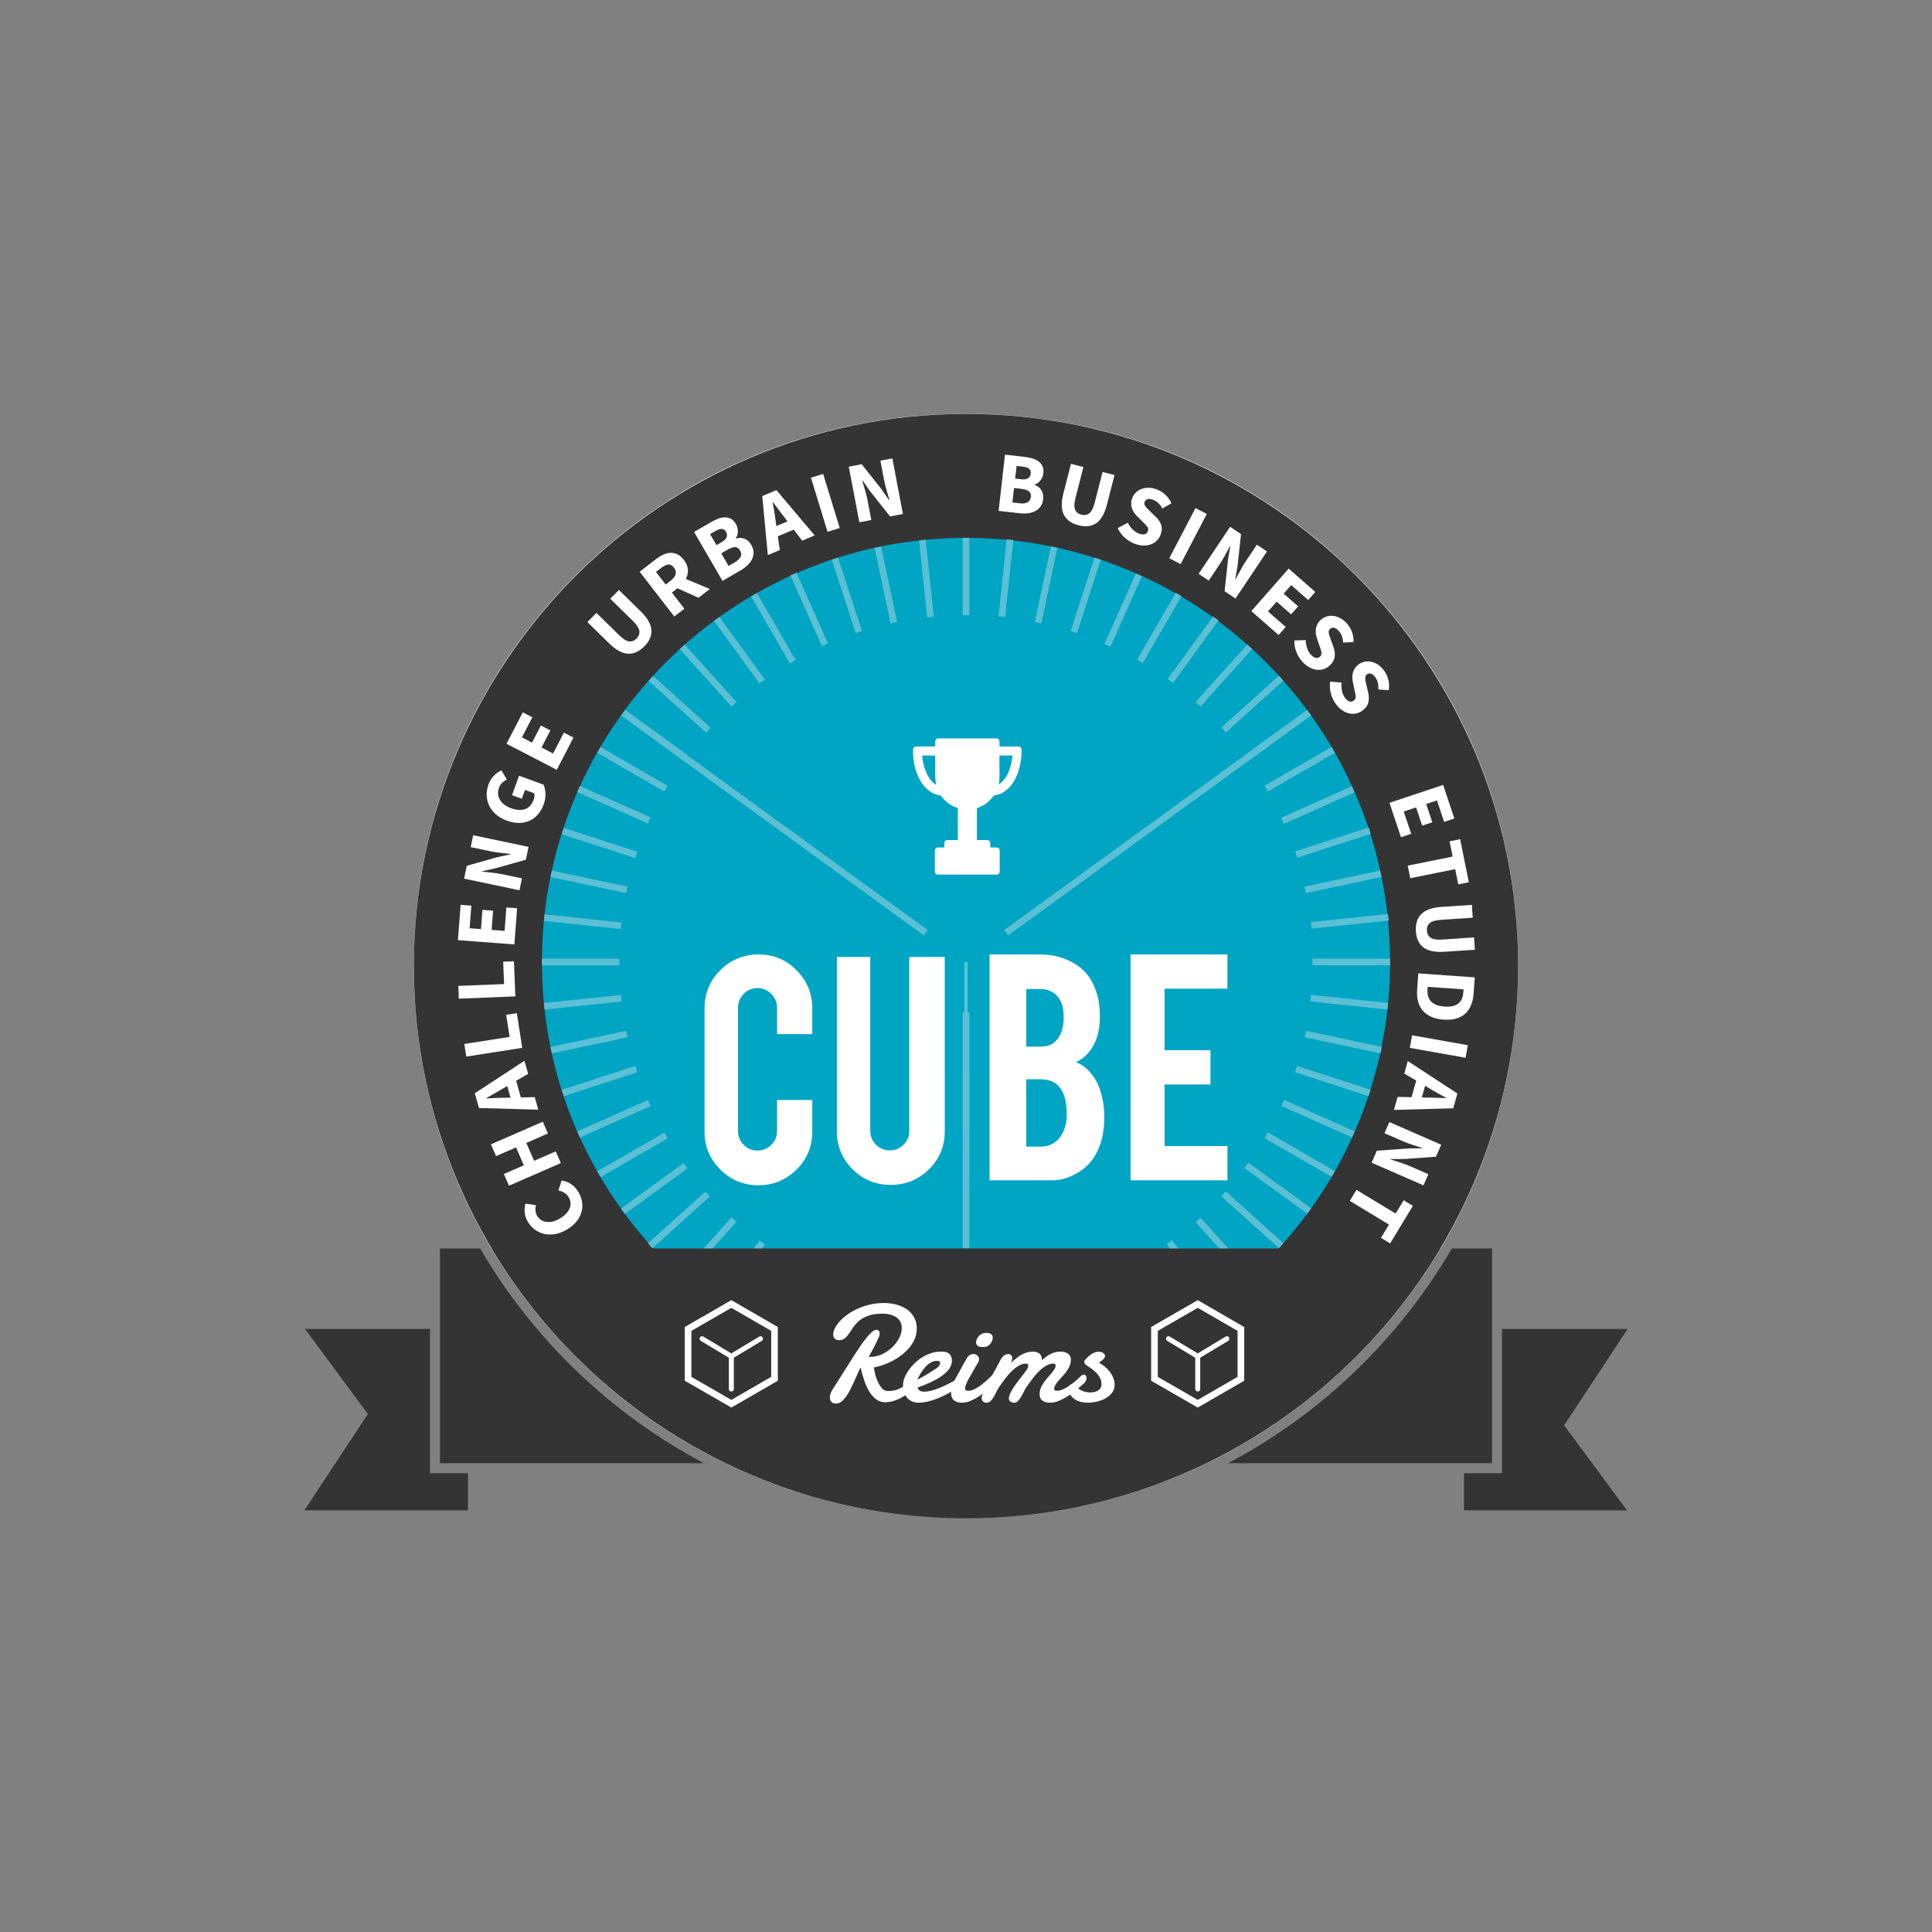 <?xml version="1.0" encoding="utf-8"?>
<!-- Generator: Adobe Illustrator 16.0.0, SVG Export Plug-In . SVG Version: 6.00 Build 0)  -->
<!DOCTYPE svg PUBLIC "-//W3C//DTD SVG 1.1//EN" "http://www.w3.org/Graphics/SVG/1.1/DTD/svg11.dtd">
<svg version="1.1" id="Calque_1" xmlns="http://www.w3.org/2000/svg" xmlns:xlink="http://www.w3.org/1999/xlink" x="0px" y="0px"
	 width="730px" height="730px" viewBox="0 0 730 730" enable-background="new 0 0 730 730" xml:space="preserve">
<rect x="0" y="0" width="730" height="730" fill="#808080" stroke="none"/>
<g>
	<path fill="#FFFFFF" d="M364.999,158.232c113.144,0,204.867,92.564,204.867,206.75c0,114.18-91.724,206.743-204.867,206.743
		c-113.142,0-204.863-92.563-204.863-206.743C160.135,250.797,251.857,158.232,364.999,158.232 M364.999,156.35
		c-55.725,0-108.115,21.703-147.521,61.105c-39.404,39.408-61.107,91.799-61.107,147.527c0,55.727,21.703,108.12,61.107,147.524
		c39.405,39.406,91.797,61.104,147.521,61.104c55.729,0,108.123-21.697,147.527-61.104c39.405-39.404,61.104-91.797,61.104-147.524
		c0-55.729-21.697-108.119-61.104-147.527C473.121,178.053,420.729,156.35,364.999,156.35L364.999,156.35z"/>
	<path fill="#353435" d="M364.999,156.391c-115.04,0-208.629,93.592-208.629,208.631c0,115.039,93.588,208.628,208.629,208.628
		c115.042,0,208.63-93.59,208.63-208.629C573.629,249.982,480.041,156.391,364.999,156.391z"/>
	<g>
		<polygon fill="none" points="563.758,502.141 563.758,471.734 166.241,471.734 166.241,502.141 176.82,502.141 176.82,552.877 
			553.18,552.877 553.18,502.141 		"/>
		<polygon fill="#353435" points="162.471,502.141 115.238,502.141 139.003,534.271 115,570.676 176.82,570.676 176.82,556.646 
			162.471,556.646 		"/>
		<polygon fill="#353435" points="615,502.141 567.527,502.141 567.527,556.646 553.18,556.646 553.18,570.676 614.766,570.676 
			590.996,538.545 		"/>
	</g>
	<path fill="#00A5C3" d="M204.766,363.471c0-88.477,71.768-160.234,160.236-160.234c88.468,0,160.232,71.758,160.232,160.234
		c0,88.474-71.765,160.23-160.232,160.23C276.533,523.701,204.766,451.943,204.766,363.471z"/>
	<g>
		<g>
			
				<rect x="291.145" y="229.181" transform="matrix(-0.407 -0.914 0.914 -0.407 219.554 603.466)" fill="#5BC0D5" width="29.188" height="2.513"/>
		</g>
		<g>
			
				<rect x="335.167" y="217.373" transform="matrix(-0.104 -0.995 0.995 -0.104 168.883 589.329)" fill="#5BC0D5" width="29.208" height="2.514"/>
		</g>
		<g>
			
				<rect x="277.59" y="236.109" transform="matrix(-0.5 -0.866 0.866 -0.5 232.755 609.097)" fill="#5BC0D5" width="29.198" height="2.512"/>
		</g>
		<g>
			<rect x="363.737" y="203.24" fill="#5BC0D5" width="2.513" height="29.221"/>
		</g>
		<g>
			<polygon fill="#5BC0D5" points="336.521,235.555 330.451,207.002 332.907,206.48 332.915,206.525 338.981,235.031 			"/>
		</g>
		<g>
			<polygon fill="#5BC0D5" points="323.301,239.227 314.284,211.471 316.672,210.697 325.694,238.447 			"/>
		</g>
		<g>
			<polygon fill="#5BC0D5" points="286.965,258.213 269.793,234.586 271.825,233.107 271.838,233.125 288.997,256.734 			"/>
		</g>
		<g>
			
				<rect x="211.899" y="317.232" transform="matrix(-0.951 -0.309 0.309 -0.951 343.504 691.38)" fill="#5BC0D5" width="29.204" height="2.514"/>
		</g>
		<g>
			<polygon fill="#5BC0D5" points="236.583,337.465 208.004,331.395 208.532,328.939 237.105,335.01 			"/>
		</g>
		<g>
			
				<rect x="217.355" y="303.002" transform="matrix(-0.914 -0.407 0.407 -0.914 320.122 676.549)" fill="#5BC0D5" width="29.196" height="2.512"/>
		</g>
		<g>
			
				<rect x="242.16" y="264.788" transform="matrix(-0.743 -0.669 0.669 -0.743 269.584 635.565)" fill="#5BC0D5" width="29.218" height="2.513"/>
		</g>
		<g>
			
				<rect x="224.291" y="289.41" transform="matrix(-0.866 -0.5 0.5 -0.866 300.495 661.833)" fill="#5BC0D5" width="29.211" height="2.514"/>
		</g>
		<g>
			<polygon fill="#5BC0D5" points="276.395,266.957 256.843,245.242 258.71,243.563 258.75,243.607 278.268,265.273 			"/>
		</g>
		<g>
			
				<rect x="232.595" y="276.63" transform="matrix(-0.809 -0.588 0.588 -0.809 283.904 648.001)" fill="#5BC0D5" width="29.22" height="2.514"/>
		</g>
		<g>
			
				<rect x="502.254" y="303.874" transform="matrix(-0.31 -0.951 0.951 -0.31 356.865 895.937)" fill="#5BC0D5" width="2.513" height="29.223"/>
		</g>
		<g>
			
				<rect x="496.757" y="289.608" transform="matrix(-0.408 -0.913 0.913 -0.408 423.373 883.008)" fill="#5BC0D5" width="2.514" height="29.224"/>
		</g>
		<g>
			<polygon fill="#5BC0D5" points="471.719,287.48 471.713,287.48 471.713,287.48 470.24,285.451 493.885,268.266 495.363,270.299 
							"/>
		</g>
		<g>
			<polygon fill="#5BC0D5" points="479.08,299.051 479.08,299.051 479.08,299.051 477.824,296.875 503.133,282.26 504.389,284.438 
							"/>
		</g>
		<g>
			<polygon fill="#5BC0D5" points="234.588,351.035 205.514,347.98 205.779,345.482 205.902,345.496 234.848,348.535 			"/>
		</g>
		<g>
			<rect x="495.961" y="362.209" fill="#5BC0D5" width="29.273" height="2.512"/>
		</g>
		<g>
			<polygon fill="#5BC0D5" points="493.398,337.457 493.398,337.457 492.881,335 521.473,328.92 521.99,331.377 			"/>
		</g>
		<g>
			
				<rect x="508.537" y="333.639" transform="matrix(-0.104 -0.995 0.995 -0.104 216.531 891.568)" fill="#5BC0D5" width="2.512" height="29.257"/>
		</g>
		<g>
			
				<rect x="378.98" y="204.024" transform="matrix(-0.995 -0.105 0.105 -0.995 735.46 475.912)" fill="#5BC0D5" width="2.511" height="29.213"/>
		</g>
		<g>
			
				<rect x="408.765" y="210.35" transform="matrix(-0.951 -0.308 0.308 -0.951 730.871 565.198)" fill="#5BC0D5" width="2.511" height="29.19"/>
		</g>
		<g>
			<polygon fill="#5BC0D5" points="393.465,235.559 391.006,235.037 397.076,206.479 399.531,206.998 393.465,235.559 			"/>
		</g>
		<g>
			
				<rect x="422.961" y="215.821" transform="matrix(-0.913 -0.407 0.407 -0.913 717.924 613.55)" fill="#5BC0D5" width="2.516" height="29.192"/>
		</g>
		<g>
			
				<rect x="449.31" y="231.047" transform="matrix(-0.809 -0.588 0.588 -0.809 670.862 709.154)" fill="#5BC0D5" width="2.51" height="29.225"/>
		</g>
		<g>
			<polygon fill="#5BC0D5" points="453.582,266.957 451.719,265.277 471.275,243.549 473.146,245.23 			"/>
		</g>
		<g>
			<polygon fill="#5BC0D5" points="463.184,276.752 463.184,276.75 463.18,276.75 461.502,274.885 483.23,255.314 484.912,257.182 
							"/>
		</g>
		<g>
			
				<rect x="436.551" y="222.764" transform="matrix(-0.866 -0.5 0.5 -0.866 698.488 661.716)" fill="#5BC0D5" width="2.514" height="29.215"/>
		</g>
		<g>
			<polygon fill="#5BC0D5" points="271.842,493.844 269.811,492.371 287.014,468.686 287.014,468.689 287.014,468.686 
				289.045,470.164 			"/>
		</g>
		<g>
			<polygon fill="#5BC0D5" points="483.244,471.615 461.48,452.018 463.156,450.15 484.926,469.748 			"/>
		</g>
		<g>
			<polygon fill="#5BC0D5" points="380.506,522.957 377.447,493.83 379.943,493.57 383.006,522.691 			"/>
		</g>
		<g>
			
				<rect x="447.796" y="470.412" transform="matrix(-0.669 -0.743 0.743 -0.669 421.41 1130.939)" fill="#5BC0D5" width="29.293" height="2.51"/>
		</g>
		<g>
			
				<rect x="435.944" y="479.994" transform="matrix(-0.588 -0.809 0.809 -0.588 326.108 1128.655)" fill="#5BC0D5" width="29.28" height="2.513"/>
		</g>
		<g>
			<polygon fill="#5BC0D5" points="397.094,520.463 391.006,491.836 393.465,491.314 399.549,519.936 			"/>
		</g>
		<g>
			<polygon fill="#5BC0D5" points="429.035,510.355 417.127,483.623 419.428,482.602 431.33,509.334 			"/>
		</g>
		<g>
			<polygon fill="#5BC0D5" points="413.326,516.246 404.287,488.42 406.678,487.645 406.678,487.645 415.721,515.471 			"/>
		</g>
		<g>
			<rect x="204.766" y="362.225" fill="#5BC0D5" width="29.25" height="2.512"/>
		</g>
		<g>
			
				<rect x="492.819" y="392.511" transform="matrix(-0.978 -0.208 0.208 -0.978 921.95 884.415)" fill="#5BC0D5" width="29.249" height="2.512"/>
		</g>
		<g>
			
				<rect x="468.111" y="447.79" transform="matrix(-0.809 -0.588 0.588 -0.809 609.326 1096.091)" fill="#5BC0D5" width="29.276" height="2.511"/>
		</g>
		<g>
			<polygon fill="#5BC0D5" points="524.225,381.459 495.125,378.402 495.385,375.906 524.49,378.961 			"/>
		</g>
		<g>
			
				<rect x="488.87" y="407.205" transform="matrix(-0.951 -0.309 0.309 -0.951 856.188 952.476)" fill="#5BC0D5" width="29.244" height="2.516"/>
		</g>
		<g>
			<polygon fill="#5BC0D5" points="503.143,444.67 477.797,430.037 477.797,430.037 477.797,430.037 479.051,427.859 
				504.398,442.492 			"/>
		</g>
		<g>
			<polygon fill="#5BC0D5" points="510.875,429.785 510.658,429.689 484.156,417.887 485.174,415.596 511.898,427.488 			"/>
		</g>
		<g>
			<polygon fill="#5BC0D5" points="444.039,502.861 443.994,502.791 429.396,477.508 431.574,476.256 446.215,501.605 			"/>
		</g>
		<g>
			<polygon fill="#5BC0D5" points="219.137,429.799 218.115,427.506 244.813,415.613 245.839,417.908 			"/>
		</g>
		<g>
			
				<rect x="255.53" y="446.275" transform="matrix(-0.669 -0.743 0.743 -0.669 85.86 960.071)" fill="#5BC0D5" width="2.512" height="29.271"/>
		</g>
		<g>
			<polygon fill="#5BC0D5" points="236.114,458.678 234.636,456.646 234.689,456.607 258.303,439.447 258.303,439.447 
				259.782,441.48 			"/>
		</g>
		<g>
			
				<rect x="237.651" y="421.666" transform="matrix(-0.5 -0.866 0.866 -0.5 -19.378 861.385)" fill="#5BC0D5" width="2.513" height="29.238"/>
		</g>
		<g>
			<polygon fill="#5BC0D5" points="205.779,381.477 205.514,378.977 234.592,375.922 234.857,378.42 			"/>
		</g>
		<g>
			<rect x="363.75" y="494.406" fill="#5BC0D5" width="2.517" height="29.295"/>
		</g>
		<g>
			<polygon fill="#5BC0D5" points="213,414.188 212.225,411.799 212.305,411.771 240.012,402.768 240.016,402.768 240.792,405.158 
							"/>
		</g>
		<g>
			<polygon fill="#5BC0D5" points="208.532,398.023 208.014,395.564 236.592,389.486 237.119,391.945 			"/>
		</g>
		<g>
			
				<rect x="333.489" y="491.269" transform="matrix(-0.978 -0.207 0.207 -0.978 557.347 1070.21)" fill="#5BC0D5" width="2.516" height="29.269"/>
		</g>
		<g>
			
				<rect x="318.721" y="487.321" transform="matrix(-0.951 -0.309 0.309 -0.951 469.343 1078.162)" fill="#5BC0D5" width="2.511" height="29.25"/>
		</g>
		<g>
			<polygon fill="#5BC0D5" points="258.729,483.393 256.855,481.711 276.443,459.955 278.311,461.637 278.307,461.637 
				278.311,461.637 			"/>
		</g>
		<g>
			
				<rect x="348.544" y="493.581" transform="matrix(-0.995 -0.103 0.103 -0.995 645.181 1049.889)" fill="#5BC0D5" width="2.512" height="29.286"/>
		</g>
		<g>
			
				<rect x="304.52" y="481.881" transform="matrix(-0.913 -0.407 0.407 -0.913 382.86 1074.495)" fill="#5BC0D5" width="2.508" height="29.248"/>
		</g>
		<g>
			
				<rect x="290.958" y="474.946" transform="matrix(-0.866 -0.5 0.5 -0.866 300.555 1059.67)" fill="#5BC0D5" width="2.512" height="29.262"/>
		</g>
	</g>
	<g>
		<path fill="#FFFFFF" d="M218.508,450.328c0.704,1.158,1.168,2.371,1.395,3.646c0.222,1.27,0.178,2.529-0.133,3.783
			c-0.313,1.252-0.916,2.459-1.811,3.619c-0.893,1.158-2.105,2.203-3.637,3.133c-1.514,0.924-3.004,1.512-4.473,1.77
			c-1.47,0.252-2.854,0.238-4.154-0.045c-1.297-0.283-2.482-0.818-3.549-1.602c-1.067-0.785-1.951-1.756-2.66-2.912
			c-0.713-1.176-1.119-2.375-1.213-3.602c-0.092-1.221-0.008-2.336,0.254-3.336l3.964,0.58c-0.146,0.725-0.199,1.43-0.159,2.109
			c0.044,0.678,0.266,1.34,0.664,1.994c0.375,0.615,0.867,1.119,1.473,1.504c0.606,0.389,1.283,0.629,2.031,0.717
			c0.748,0.1,1.557,0.041,2.43-0.172c0.871-0.207,1.76-0.592,2.676-1.148c1.886-1.15,3.103-2.439,3.65-3.875
			c0.549-1.432,0.412-2.824-0.406-4.164c-0.455-0.748-1.026-1.314-1.713-1.703c-0.682-0.396-1.402-0.664-2.164-0.814l1.244-3.756
			C214.941,446.492,217.04,447.922,218.508,450.328z"/>
		<path fill="#FFFFFF" d="M192.314,448.014l-1.929-4.42l7.548-3.291l-2.951-6.762l-7.543,3.293l-1.942-4.451l19.603-8.549
			l1.938,4.451l-8.176,3.566l2.951,6.76l8.176-3.566l1.925,4.42L192.314,448.014z"/>
		<path fill="#FFFFFF" d="M195.023,408.387l1.777,6.279l5.248-0.119l1.34,4.729l-22.396-0.611l-1.58-5.584l18.752-12.264
			l1.394,4.928L195.023,408.387z M191.665,410.355l-1.761,1.014c-0.946,0.584-1.961,1.178-3.041,1.779
			c-1.078,0.602-2.118,1.189-3.114,1.766l0.036,0.127c1.168-0.057,2.361-0.113,3.578-0.176c1.223-0.063,2.391-0.094,3.505-0.088
			l2.036-0.031L191.665,410.355z"/>
		<path fill="#FFFFFF" d="M176.195,399.229l-0.746-4.762l17.109-2.674l-1.306-8.359l4.019-0.627l2.047,13.121L176.195,399.229z"/>
		<path fill="#FFFFFF" d="M173.365,377.344l-0.194-4.814l17.3-0.705l-0.341-8.452l4.063-0.166l0.539,13.271L173.365,377.344z"/>
		<path fill="#FFFFFF" d="M173.027,355.232l1.015-13.342l4.054,0.307l-0.646,8.535l4.281,0.326l0.549-7.262l4.022,0.307
			l-0.549,7.258l4.907,0.371l0.668-8.859l4.057,0.305l-1.035,13.668L173.027,355.232z"/>
		<path fill="#FFFFFF" d="M175.352,331.99l1.019-4.846l11.543-3.271l5.053-1.082l0.027-0.127c-1.134-0.127-2.402-0.264-3.802-0.414
			c-1.397-0.148-2.717-0.354-3.961-0.615l-7.379-1.551l0.941-4.494l20.924,4.398l-1.018,4.846l-11.574,3.266l-4.991,1.096
			l-0.026,0.129c1.178,0.135,2.447,0.271,3.802,0.412c1.356,0.141,2.653,0.34,3.897,0.602l7.41,1.557l-0.941,4.494L175.352,331.99z"
			/>
		<path fill="#FFFFFF" d="M205.413,303.98c-0.5,1.377-1.19,2.588-2.065,3.629c-0.877,1.043-1.912,1.85-3.095,2.42
			c-1.187,0.57-2.508,0.875-3.978,0.91c-1.469,0.041-3.045-0.246-4.729-0.857c-1.664-0.605-3.058-1.4-4.172-2.387
			c-1.12-0.986-1.97-2.092-2.549-3.314c-0.58-1.223-0.89-2.516-0.935-3.879c-0.039-1.361,0.183-2.711,0.668-4.047
			c0.531-1.461,1.252-2.615,2.164-3.473c0.916-0.854,1.832-1.486,2.748-1.9l2.039,3.426c-0.643,0.352-1.217,0.756-1.734,1.221
			c-0.517,0.465-0.934,1.129-1.248,1.99c-0.278,0.781-0.389,1.549-0.327,2.307c0.063,0.754,0.288,1.469,0.674,2.141
			c0.38,0.678,0.928,1.287,1.637,1.834c0.707,0.549,1.563,1.004,2.57,1.369c2.075,0.752,3.854,0.869,5.336,0.348
			c1.479-0.521,2.563-1.727,3.248-3.619c0.146-0.408,0.243-0.83,0.278-1.258c0.039-0.428,0-0.801-0.114-1.125l-3.451-1.25
			l-1.209,3.33l-3.699-1.34l2.66-7.342l9.247,3.357c0.425,0.943,0.669,2.076,0.723,3.398
			C206.154,301.193,205.925,302.563,205.413,303.98z"/>
		<path fill="#FFFFFF" d="M191.391,281.033l6.146-11.883l3.61,1.867l-3.934,7.602l3.818,1.975l3.345-6.467l3.579,1.855l-3.344,6.467
			l4.371,2.258l4.084-7.889l3.608,1.867l-6.3,12.172L191.391,281.033z"/>
		<path fill="#FFFFFF" d="M243.49,244.18c-1.942,1.984-4.014,2.922-6.208,2.82c-2.199-0.102-4.574-1.408-7.138-3.92l-8.192-8.035
			l3.397-3.467l8.547,8.383c1.5,1.469,2.767,2.268,3.802,2.398c1.034,0.129,1.979-0.236,2.817-1.096
			c0.846-0.857,1.199-1.811,1.063-2.861c-0.133-1.051-0.951-2.311-2.447-3.779l-8.543-8.383l3.261-3.324l8.194,8.037
			c2.558,2.514,3.92,4.852,4.088,7.021S245.418,242.213,243.49,244.18z"/>
		<path fill="#FFFFFF" d="M263.927,225.861l-7.956-3.588l-2.102,1.625l4.713,6.094l-3.814,2.951l-13.078-16.914l6.097-4.713
			c0.903-0.697,1.812-1.262,2.729-1.699c0.926-0.434,1.832-0.676,2.734-0.725c0.902-0.047,1.792,0.133,2.654,0.539
			c0.867,0.406,1.691,1.111,2.465,2.115c0.965,1.242,1.486,2.48,1.563,3.705c0.074,1.227-0.19,2.393-0.801,3.498l9.078,3.803
			L263.927,225.861z M251.525,220.863l1.97-1.525c1.004-0.773,1.604-1.58,1.805-2.41c0.199-0.832-0.022-1.662-0.664-2.492
			c-0.642-0.832-1.354-1.207-2.133-1.129c-0.783,0.08-1.677,0.51-2.683,1.283l-1.969,1.525L251.525,220.863z"/>
		<path fill="#FFFFFF" d="M262.25,201.008l6.322-3.676c0.965-0.559,1.898-1.006,2.801-1.344c0.906-0.334,1.77-0.504,2.593-0.504
			c0.823,0.006,1.579,0.195,2.271,0.58c0.689,0.381,1.291,1.018,1.81,1.908c0.244,0.416,0.427,0.861,0.56,1.344
			c0.123,0.482,0.188,0.965,0.188,1.443c0,0.48-0.063,0.947-0.188,1.4c-0.129,0.453-0.343,0.855-0.644,1.209l0.063,0.113
			c0.539-0.162,1.074-0.238,1.609-0.234c0.536,0.006,1.059,0.1,1.571,0.283c0.508,0.184,0.989,0.467,1.44,0.85
			c0.447,0.383,0.854,0.887,1.217,1.512c0.55,0.943,0.837,1.861,0.867,2.758c0.027,0.896-0.158,1.754-0.553,2.578
			c-0.394,0.822-0.96,1.598-1.703,2.318c-0.744,0.723-1.615,1.375-2.619,1.959l-6.857,3.986L262.25,201.008z M272.674,204.848
			c1.021-0.594,1.646-1.221,1.881-1.889c0.23-0.666,0.154-1.328-0.227-1.992c-0.42-0.717-0.955-1.09-1.602-1.119
			c-0.65-0.025-1.465,0.246-2.446,0.814l-1.987,1.154l2.426,4.168L272.674,204.848z M277.639,212.471
			c2.283-1.332,2.946-2.826,1.979-4.49c-0.475-0.811-1.094-1.229-1.862-1.248c-0.771-0.021-1.733,0.305-2.885,0.973l-2.354,1.371
			l2.771,4.762L277.639,212.471z"/>
		<path fill="#FFFFFF" d="M299.917,200.109l-6.019,2.525l0.763,5.195l-4.535,1.906l-2.115-22.305l5.351-2.246l14.449,17.117
			l-4.712,1.982L299.917,200.109z M297.549,197.012l-1.217-1.623c-0.699-0.867-1.406-1.801-2.137-2.801
			c-0.73-0.998-1.438-1.957-2.133-2.875l-0.125,0.051c0.199,1.15,0.403,2.328,0.615,3.531c0.209,1.203,0.381,2.361,0.514,3.465
			l0.279,2.018L297.549,197.012z"/>
		<path fill="#FFFFFF" d="M306.417,180.482l4.61-1.412l6.261,20.441l-4.605,1.414L306.417,180.482z"/>
		<path fill="#FFFFFF" d="M320.708,176.336l4.867-0.926l7.46,9.395l2.946,4.248l0.129-0.025c-0.318-1.098-0.683-2.318-1.08-3.666
			c-0.402-1.35-0.722-2.645-0.96-3.891l-1.411-7.41l4.513-0.857l3.995,21.004l-4.862,0.924l-7.468-9.426l-2.934-4.182l-0.129,0.025
			c0.327,1.139,0.686,2.359,1.08,3.664c0.393,1.309,0.712,2.582,0.945,3.826l1.416,7.441l-4.509,0.859L320.708,176.336z"/>
		<path fill="#FFFFFF" d="M379.74,171.787l7.27,0.83c1.105,0.125,2.123,0.324,3.049,0.596c0.925,0.27,1.718,0.654,2.375,1.145
			c0.66,0.496,1.15,1.102,1.479,1.818c0.322,0.723,0.43,1.592,0.311,2.611c-0.055,0.479-0.174,0.951-0.358,1.412
			c-0.183,0.463-0.42,0.889-0.707,1.273c-0.283,0.385-0.615,0.721-0.988,1.008c-0.375,0.289-0.787,0.482-1.238,0.586l-0.018,0.129
			c0.531,0.193,1.004,0.451,1.43,0.775c0.428,0.324,0.791,0.713,1.088,1.164c0.302,0.453,0.519,0.967,0.65,1.541
			c0.133,0.578,0.16,1.223,0.076,1.943c-0.125,1.084-0.443,1.994-0.957,2.727c-0.515,0.733-1.172,1.313-1.982,1.736
			c-0.805,0.426-1.725,0.707-2.752,0.842c-1.024,0.137-2.119,0.137-3.266,0.006l-7.885-0.9L379.74,171.787z M385.23,190.172
			c2.629,0.301,4.053-0.506,4.27-2.416c0.107-0.934-0.141-1.639-0.746-2.115c-0.606-0.479-1.572-0.793-2.895-0.943l-2.707-0.309
			l-0.625,5.473L385.23,190.172z M385.807,181.094c1.172,0.135,2.054,0.002,2.638-0.391c0.584-0.396,0.92-0.975,1.008-1.734
			c0.094-0.824-0.113-1.443-0.613-1.852c-0.506-0.41-1.32-0.68-2.451-0.809l-2.278-0.26l-0.55,4.789L385.807,181.094z"/>
		<path fill="#FFFFFF" d="M407.545,198.49c-2.691-0.691-4.541-2.01-5.553-3.961c-1.01-1.953-1.072-4.666-0.183-8.139l2.854-11.117
			l4.703,1.203l-2.979,11.596c-0.518,2.033-0.578,3.533-0.168,4.492c0.408,0.965,1.195,1.594,2.359,1.895
			c1.162,0.297,2.168,0.123,3.008-0.518c0.842-0.643,1.521-1.979,2.045-4.012l2.974-11.594l4.514,1.154l-2.854,11.119
			c-0.891,3.473-2.233,5.828-4.026,7.059C412.441,198.9,410.213,199.176,407.545,198.49z"/>
		<path fill="#FFFFFF" d="M428.508,205.361c-1.301-0.523-2.496-1.283-3.592-2.277c-1.098-0.992-1.961-2.172-2.594-3.533l3.791-2.045
			c0.465,0.893,1.055,1.707,1.758,2.439c0.707,0.73,1.477,1.266,2.309,1.598c0.935,0.375,1.699,0.484,2.297,0.322
			c0.595-0.162,1.011-0.535,1.244-1.123c0.123-0.307,0.162-0.596,0.119-0.873c-0.041-0.273-0.154-0.551-0.342-0.824
			c-0.182-0.273-0.42-0.561-0.711-0.855c-0.297-0.293-0.621-0.617-0.969-0.973l-2.15-2.135c-0.426-0.406-0.811-0.867-1.156-1.385
			c-0.35-0.516-0.619-1.066-0.817-1.654c-0.199-0.588-0.298-1.215-0.287-1.883c0.008-0.666,0.157-1.365,0.455-2.096
			c0.323-0.811,0.807-1.508,1.438-2.09c0.637-0.582,1.375-1.016,2.221-1.299c0.845-0.285,1.761-0.406,2.742-0.363
			c0.986,0.041,1.996,0.271,3.027,0.688c1.158,0.463,2.211,1.145,3.154,2.045c0.946,0.9,1.678,1.945,2.186,3.141l-3.42,1.912
			c-0.447-0.768-0.938-1.42-1.479-1.955c-0.539-0.533-1.203-0.963-1.99-1.279c-0.775-0.309-1.451-0.4-2.031-0.268
			c-0.584,0.129-0.99,0.479-1.217,1.049c-0.123,0.301-0.15,0.594-0.084,0.867c0.065,0.275,0.203,0.553,0.401,0.834
			c0.209,0.281,0.461,0.574,0.767,0.875c0.305,0.295,0.633,0.623,0.981,0.977l2.142,2.063c1.022,0.975,1.713,2.031,2.065,3.164
			c0.359,1.133,0.259,2.4-0.305,3.801c-0.336,0.832-0.818,1.549-1.451,2.154s-1.381,1.059-2.242,1.361
			c-0.862,0.301-1.827,0.43-2.897,0.391C430.805,206.088,429.686,205.832,428.508,205.361z"/>
		<path fill="#FFFFFF" d="M451.711,191.973l4.273,2.23l-9.894,18.953l-4.274-2.23L451.711,191.973z"/>
		<path fill="#FFFFFF" d="M464.793,199.051l4.115,2.756l-1.273,11.93l-0.881,5.094l0.105,0.07c0.545-1.004,1.143-2.129,1.807-3.371
			c0.658-1.242,1.34-2.391,2.043-3.443l4.195-6.27l3.817,2.553l-11.889,17.771l-4.119-2.754l1.295-11.957l0.842-5.037l-0.104-0.074
			c-0.566,1.043-1.17,2.166-1.801,3.371c-0.64,1.207-1.308,2.338-2.015,3.389l-4.213,6.297l-3.813-2.555L464.793,199.051z"/>
		<path fill="#FFFFFF" d="M486.93,214.838l10.049,8.828l-2.682,3.057l-6.434-5.65l-2.832,3.229l5.469,4.805l-2.658,3.031
			l-5.473-4.803l-3.248,3.693l6.676,5.863l-2.682,3.057l-10.299-9.047L486.93,214.838z"/>
		<path fill="#FFFFFF" d="M492.031,249.947c-0.935-1.045-1.668-2.254-2.213-3.633c-0.543-1.375-0.795-2.814-0.756-4.316l4.305-0.152
			c0.018,1.01,0.186,1.996,0.496,2.965c0.31,0.969,0.762,1.787,1.356,2.457c0.674,0.75,1.308,1.184,1.912,1.305
			c0.611,0.119,1.146-0.033,1.619-0.457c0.244-0.217,0.408-0.459,0.492-0.725c0.088-0.268,0.104-0.566,0.061-0.893
			c-0.043-0.326-0.127-0.688-0.26-1.084s-0.279-0.83-0.438-1.301l-0.981-2.865c-0.199-0.553-0.342-1.137-0.426-1.754
			c-0.08-0.617-0.08-1.232,0-1.848c0.084-0.615,0.274-1.219,0.58-1.813c0.301-0.594,0.748-1.156,1.336-1.678
			c0.649-0.584,1.389-0.996,2.217-1.234c0.828-0.242,1.682-0.301,2.565-0.184c0.882,0.119,1.757,0.418,2.619,0.891
			c0.863,0.475,1.668,1.127,2.412,1.959c0.826,0.926,1.469,2.006,1.92,3.232c0.451,1.223,0.642,2.484,0.566,3.779l-3.912,0.199
			c-0.063-0.887-0.213-1.688-0.459-2.404c-0.244-0.721-0.656-1.398-1.217-2.031c-0.56-0.619-1.125-1-1.705-1.141
			c-0.584-0.143-1.103-0.008-1.557,0.4c-0.244,0.219-0.398,0.467-0.462,0.74c-0.061,0.275-0.061,0.584-0.004,0.93
			c0.06,0.344,0.16,0.717,0.298,1.119c0.141,0.402,0.29,0.842,0.45,1.314l1.004,2.797c0.482,1.326,0.634,2.578,0.451,3.752
			c-0.182,1.176-0.836,2.266-1.959,3.27c-0.668,0.598-1.42,1.029-2.258,1.291c-0.836,0.262-1.703,0.338-2.613,0.227
			c-0.907-0.113-1.828-0.426-2.766-0.934C493.766,251.619,492.877,250.891,492.031,249.947z"/>
		<path fill="#FFFFFF" d="M504.602,265.787c-0.801-1.146-1.393-2.434-1.766-3.865c-0.381-1.43-0.459-2.889-0.242-4.373l4.291,0.354
			c-0.098,1.006-0.053,2.004,0.144,3.004c0.192,0.998,0.547,1.865,1.061,2.6c0.576,0.822,1.156,1.33,1.748,1.521
			c0.584,0.189,1.137,0.102,1.654-0.262c0.271-0.191,0.461-0.41,0.58-0.664c0.114-0.256,0.168-0.549,0.164-0.879
			c-0.005-0.328-0.05-0.699-0.138-1.107c-0.084-0.406-0.178-0.854-0.278-1.344l-0.634-2.959c-0.137-0.574-0.207-1.17-0.217-1.793
			c-0.004-0.621,0.066-1.232,0.217-1.834c0.154-0.602,0.416-1.178,0.787-1.734c0.377-0.553,0.881-1.057,1.527-1.508
			c0.717-0.5,1.5-0.824,2.35-0.965c0.851-0.143,1.703-0.1,2.566,0.123c0.861,0.223,1.693,0.621,2.5,1.193
			c0.801,0.572,1.521,1.316,2.158,2.229c0.717,1.021,1.227,2.168,1.53,3.438c0.302,1.27,0.341,2.543,0.115,3.822l-3.912-0.266
			c0.05-0.887-0.008-1.701-0.172-2.441c-0.16-0.744-0.481-1.465-0.969-2.164c-0.479-0.68-0.996-1.125-1.56-1.332
			c-0.561-0.209-1.088-0.137-1.588,0.217c-0.27,0.186-0.45,0.412-0.549,0.682c-0.092,0.266-0.129,0.57-0.115,0.92
			c0.019,0.35,0.076,0.73,0.164,1.146c0.095,0.416,0.189,0.869,0.293,1.357l0.668,2.895c0.322,1.375,0.326,2.637,0.009,3.783
			c-0.322,1.143-1.099,2.15-2.332,3.012c-0.734,0.516-1.529,0.855-2.394,1.018c-0.862,0.164-1.733,0.133-2.625-0.084
			c-0.885-0.221-1.764-0.639-2.637-1.256C506.129,267.654,505.328,266.828,504.602,265.787z"/>
		<path fill="#FFFFFF" d="M545.295,296.574l4.23,12.693l-3.859,1.287l-2.703-8.121l-4.08,1.357l2.307,6.906l-3.827,1.275
			l-2.302-6.906l-4.668,1.555l2.812,8.432l-3.859,1.285l-4.332-13.004L545.295,296.574z"/>
		<path fill="#FFFFFF" d="M548.879,323.648l-1.164-5.754l3.986-0.807l3.287,16.264l-3.986,0.807l-1.164-5.754l-16.973,3.432
			l-0.959-4.758L548.879,323.648z"/>
		<path fill="#FFFFFF" d="M534.994,351.902c-0.187-2.77,0.492-4.941,2.027-6.512c1.538-1.57,4.096-2.479,7.672-2.717l11.45-0.771
			l0.326,4.842l-11.94,0.805c-2.095,0.141-3.535,0.553-4.318,1.244c-0.787,0.686-1.143,1.633-1.057,2.832
			c0.078,1.199,0.553,2.096,1.428,2.695c0.873,0.6,2.354,0.828,4.451,0.689l11.94-0.807l0.314,4.646l-11.455,0.77
			c-3.574,0.244-6.229-0.297-7.963-1.615C536.141,356.686,535.18,354.65,534.994,351.902z"/>
		<path fill="#FFFFFF" d="M557.229,369.297l-0.426,6.018c-0.115,1.639-0.424,3.094-0.934,4.373c-0.504,1.279-1.221,2.355-2.15,3.232
			c-0.924,0.877-2.074,1.521-3.438,1.928c-1.367,0.408-2.965,0.545-4.797,0.422c-1.832-0.133-3.406-0.496-4.726-1.094
			c-1.313-0.598-2.385-1.385-3.203-2.363c-0.817-0.977-1.397-2.119-1.748-3.424c-0.346-1.311-0.461-2.748-0.35-4.318l0.441-6.277
			L557.229,369.297z M539.389,373.789c-0.063,0.918,0,1.754,0.187,2.512c0.188,0.76,0.53,1.42,1.024,1.977
			c0.5,0.564,1.175,1.023,2.023,1.377c0.854,0.357,1.924,0.586,3.207,0.674c1.266,0.09,2.34,0.016,3.225-0.219
			c0.881-0.232,1.599-0.592,2.146-1.082c0.549-0.482,0.961-1.094,1.229-1.818c0.271-0.727,0.438-1.549,0.5-2.463l0.066-0.918
			l-13.543-0.951L539.389,373.789z"/>
		<path fill="#FFFFFF" d="M554.604,394.93l-0.844,4.746l-21.049-3.744l0.842-4.746L554.604,394.93z"/>
		<path fill="#FFFFFF" d="M533.34,414.572l1.783-6.277l-4.535-2.646l1.344-4.732l18.744,12.27l-1.584,5.584l-22.395,0.602
			l1.395-4.92L533.34,414.572z M537.238,414.656l2.024,0.063c1.115-0.004,2.287,0.027,3.521,0.08c1.233,0.053,2.43,0.098,3.58,0.129
			l0.035-0.129c-1.021-0.563-2.07-1.137-3.142-1.727c-1.07-0.588-2.08-1.172-3.031-1.76l-1.748-1.045L537.238,414.656z"/>
		<path fill="#FFFFFF" d="M544.564,432.52l-1.982,4.539l-11.969,0.863l-5.168,0.035l-0.054,0.119
			c1.089,0.354,2.302,0.744,3.644,1.172c1.336,0.43,2.588,0.898,3.752,1.408l6.91,3.014l-1.836,4.207l-19.597-8.549l1.978-4.539
			l12-0.846l5.104-0.063l0.054-0.119c-1.123-0.375-2.336-0.766-3.638-1.176c-1.301-0.416-2.53-0.873-3.688-1.377l-6.947-3.031
			l1.836-4.207L544.564,432.52z"/>
		<path fill="#FFFFFF" d="M527.33,458.545l3.041-5.027l3.477,2.107l-8.584,14.197l-3.477-2.105l3.035-5.02l-14.818-8.955
			l2.514-4.156L527.33,458.545z"/>
	</g>
	<circle fill="#00A5C3" cx="365.002" cy="363.465" r="18.928"/>
	<g>
		<path fill="#353435" d="M181.417,471.734H166.24v81.143h99.744C230.795,534.258,201.438,506.043,181.417,471.734z"/>
		<path fill="#353435" d="M464.016,552.877h99.742v-81.143h-15.176C528.561,506.043,499.203,534.258,464.016,552.877z"/>
	</g>
	<path fill="#353435" d="M185.793,471.734c20.889,34.936,51.684,63.299,88.496,81.143c27.445,13.311,58.223,20.773,90.709,20.773
		c32.488,0,63.271-7.465,90.712-20.773c36.807-17.844,67.611-46.207,88.496-81.143H185.793z"/>
	<g>
		<path fill="#FFFFFF" d="M328.239,512.662c0.102,0.014,0.207,0.021,0.317,0.021s0.227,0,0.346,0c1.49,0,2.925-0.318,4.306-0.961
			c1.385-0.641,2.61-1.459,3.689-2.451c1.079-0.99,1.961-2.092,2.642-3.309c0.677-1.213,1.066-2.395,1.163-3.539
			c0.076-0.824-0.008-1.598-0.242-2.338c-0.234-0.734-0.646-1.375-1.244-1.92c-0.592-0.549-1.375-0.986-2.35-1.309
			c-0.969-0.328-2.146-0.486-3.535-0.486c-1.553,0-2.906,0.141-4.053,0.434c-1.146,0.291-2.142,0.668-2.995,1.127
			c-0.854,0.465-1.584,0.996-2.19,1.594c-0.609,0.598-1.141,1.211-1.602,1.844c-0.455,0.633-0.871,1.248-1.248,1.85
			c-0.38,0.6-0.767,1.129-1.154,1.59c-0.39,0.467-0.813,0.842-1.266,1.135c-0.451,0.285-1,0.434-1.629,0.434
			c-0.857,0-1.478-0.217-1.866-0.656c-0.39-0.434-0.549-1.049-0.482-1.836c0.066-0.734,0.337-1.525,0.811-2.385
			c0.479-0.855,1.129-1.707,1.947-2.564c0.817-0.855,1.801-1.68,2.945-2.477c1.15-0.797,2.421-1.496,3.813-2.102
			c1.397-0.607,2.907-1.098,4.53-1.465c1.619-0.367,3.322-0.553,5.103-0.553c1.744,0,3.395,0.225,4.955,0.668
			c1.559,0.447,2.916,1.109,4.071,1.986c1.154,0.885,2.034,1.99,2.646,3.322c0.611,1.336,0.841,2.895,0.682,4.674
			c-0.102,1.191-0.42,2.336-0.95,3.424c-0.531,1.084-1.203,2.102-2.026,3.049c-0.819,0.951-1.753,1.822-2.806,2.619
			c-1.054,0.797-2.164,1.5-3.327,2.115c-1.168,0.613-2.354,1.137-3.563,1.564c-1.208,0.43-2.371,0.734-3.481,0.924
			c0.084,0.803,0.257,1.703,0.521,2.703c0.262,1,0.606,1.951,1.03,2.852c0.43,0.896,0.921,1.664,1.482,2.297
			c0.558,0.633,1.182,0.973,1.858,1.025c0.137,0.02,0.266,0.021,0.38,0.021c0.124,0,0.243,0,0.362,0c1.248,0,2.377-0.203,3.39-0.615
			c1.01-0.406,1.862-0.861,2.555-1.355c0.821-0.564,1.548-1.225,2.176-1.977c0.58-0.598,1.146-0.896,1.695-0.896
			c0.34,0,0.618,0.119,0.84,0.357c0.217,0.238,0.311,0.566,0.274,0.975c-0.036,0.395-0.199,0.854-0.496,1.371
			c-0.292,0.525-0.766,1.064-1.412,1.633c-1.901,1.66-3.733,2.867-5.485,3.629s-3.38,1.141-4.885,1.141
			c-1.229,0-2.336-0.348-3.318-1.053c-0.982-0.699-1.85-1.65-2.597-2.844c-0.753-1.199-1.407-2.6-1.971-4.195
			c-0.561-1.602-1.039-3.287-1.428-5.066c-0.368,0.699-0.758,1.527-1.164,2.475c-0.412,0.951-0.846,1.928-1.313,2.938
			c-0.46,1.01-0.942,2.006-1.438,2.99c-0.496,0.982-1.027,1.863-1.594,2.645c-0.563,0.775-1.146,1.4-1.756,1.885
			c-0.603,0.477-1.239,0.717-1.907,0.717c-0.549,0-0.987-0.084-1.31-0.258c-0.332-0.168-0.575-0.385-0.744-0.643
			c-0.163-0.258-0.271-0.533-0.322-0.846c-0.049-0.309-0.063-0.598-0.035-0.871c0.031-0.395,0.119-0.797,0.256-1.203
			c0.139-0.41,0.318-0.797,0.54-1.158l8.778-13.855c0.748-1.158,1.504-2.283,2.257-3.371c0.757-1.084,1.478-2.049,2.177-2.885
			s1.347-1.51,1.947-2.014s1.119-0.756,1.566-0.756c0.118,0,0.261,0.018,0.429,0.063c0.168,0.043,0.313,0.119,0.441,0.234
			c0.13,0.105,0.234,0.27,0.318,0.48c0.08,0.217,0.111,0.488,0.08,0.811c-0.027,0.328-0.16,0.779-0.398,1.359
			c-0.237,0.584-0.544,1.246-0.92,2.004c-0.372,0.752-0.806,1.574-1.293,2.473C329.274,510.799,328.764,511.719,328.239,512.662z"/>
		<path fill="#FFFFFF" d="M355.759,510.684c1.416,0,2.446,0.344,3.089,1.027c0.642,0.688,0.911,1.633,0.806,2.844
			c-0.066,0.725-0.318,1.477-0.767,2.264c-0.441,0.781-1.164,1.584-2.158,2.396c-0.991,0.814-2.301,1.643-3.921,2.486
			c-1.624,0.846-3.633,1.699-6.034,2.553c0.04,0.496,0.271,0.885,0.689,1.168s1,0.426,1.734,0.426c0.787,0,1.637-0.119,2.557-0.346
			c0.916-0.232,1.832-0.531,2.744-0.889c0.916-0.359,1.805-0.748,2.682-1.17c0.875-0.414,1.668-0.813,2.375-1.189
			c0.709-0.375,1.302-0.703,1.779-0.979c0.473-0.27,0.797-0.441,0.955-0.508c0.164-0.105,0.311-0.164,0.438-0.182
			s0.247-0.027,0.351-0.027c0.208,0,0.372,0.049,0.5,0.143c0.128,0.092,0.233,0.203,0.317,0.336
			c0.079,0.125,0.134,0.266,0.155,0.406c0.021,0.146,0.026,0.271,0.021,0.373c-0.019,0.154-0.05,0.34-0.103,0.553
			s-0.203,0.455-0.451,0.73c-0.088,0.088-0.397,0.318-0.916,0.693c-0.521,0.377-1.188,0.82-2.004,1.332
			c-0.813,0.514-1.757,1.059-2.822,1.629c-1.071,0.574-2.19,1.102-3.372,1.58c-1.177,0.477-2.397,0.875-3.654,1.189
			c-1.261,0.316-2.486,0.479-3.686,0.479c-1.026,0-1.921-0.199-2.683-0.59c-0.761-0.393-1.389-0.924-1.885-1.592
			c-0.5-0.668-0.854-1.439-1.07-2.313c-0.213-0.871-0.278-1.787-0.194-2.74c0.063-0.734,0.278-1.547,0.646-2.428
			c0.371-0.879,0.867-1.764,1.491-2.652c0.624-0.891,1.372-1.758,2.243-2.605c0.866-0.846,1.826-1.594,2.876-2.244
			c1.048-0.65,2.186-1.172,3.406-1.566C353.122,510.879,354.405,510.684,355.759,510.684z M354.525,514.223
			c-0.084-0.018-0.159-0.023-0.229-0.023c-0.065,0-0.143,0-0.229,0c-0.65,0-1.267,0.127-1.854,0.385
			c-0.59,0.256-1.138,0.598-1.643,1.014c-0.509,0.42-0.966,0.893-1.38,1.424c-0.416,0.531-0.793,1.059-1.129,1.576
			c-0.337,0.525-0.625,1.021-0.862,1.504c-0.234,0.477-0.42,0.881-0.554,1.203c0.623-0.305,1.273-0.654,1.951-1.049
			s1.314-0.77,1.911-1.129c0.593-0.361,1.114-0.686,1.559-0.977c0.441-0.287,0.756-0.486,0.934-0.592
			c0.813-0.477,1.385-0.928,1.712-1.344c0.327-0.42,0.505-0.783,0.531-1.094c0.021-0.256-0.04-0.459-0.19-0.615
			C354.901,514.352,354.729,514.26,354.525,514.223z"/>
		<path fill="#FFFFFF" d="M365.462,512.939c0.332-0.477,0.694-0.818,1.092-1.025c0.396-0.203,0.783-0.305,1.183-0.305
			c0.646,0,1.188,0.207,1.623,0.627c0.434,0.42,0.625,0.951,0.565,1.602c-0.031,0.156-0.065,0.313-0.104,0.461
			c-0.039,0.154-0.105,0.311-0.209,0.465c-0.277,0.441-0.509,0.822-0.687,1.127c-0.182,0.313-0.35,0.6-0.5,0.859
			c-0.149,0.266-0.301,0.527-0.44,0.783c-0.144,0.256-0.314,0.566-0.519,0.924c-0.24,0.426-0.514,0.896-0.813,1.398
			c-0.301,0.504-0.588,1.023-0.867,1.553c-0.274,0.527-0.519,1.049-0.728,1.563c-0.207,0.516-0.331,0.986-0.366,1.412
			c-0.039,0.465,0.049,0.768,0.266,0.91c0.222,0.146,0.545,0.217,0.969,0.217c0.482,0,0.988-0.102,1.531-0.305
			c0.535-0.207,1.088-0.473,1.646-0.797c0.558-0.326,1.111-0.699,1.658-1.115c0.556-0.42,1.072-0.844,1.563-1.27
			c0.492-0.428,0.946-0.84,1.367-1.234c0.42-0.389,0.77-0.742,1.053-1.049c0.367-0.326,0.727-0.49,1.072-0.49
			c0.305,0,0.543,0.141,0.717,0.412c0.172,0.273,0.242,0.623,0.203,1.053c-0.031,0.395-0.168,0.814-0.402,1.256
			c-0.236,0.443-0.594,0.863-1.076,1.256c-0.947,0.893-1.912,1.74-2.889,2.557c-0.979,0.813-1.969,1.527-2.976,2.152
			c-1.004,0.623-2,1.123-2.989,1.5c-0.991,0.375-1.973,0.566-2.947,0.566c-1.385,0-2.446-0.354-3.181-1.066
			c-0.729-0.709-1.03-1.813-0.898-3.322c0.066-0.781,0.248-1.555,0.536-2.307c0.287-0.756,0.614-1.484,0.986-2.191
			c0.366-0.709,0.756-1.396,1.153-2.057c0.398-0.656,0.744-1.285,1.035-1.885c0.107-0.225,0.283-0.564,0.541-1.023
			c0.256-0.467,0.521-0.936,0.805-1.412C364.758,514.17,365.1,513.572,365.462,512.939z M368.789,507.17
			c0.035-0.393,0.143-0.801,0.328-1.221c0.176-0.416,0.428-0.801,0.752-1.141c0.318-0.342,0.707-0.625,1.164-0.846
			c0.455-0.221,0.981-0.332,1.578-0.332c0.996,0,1.668,0.189,2.026,0.576c0.363,0.385,0.519,0.867,0.47,1.451
			c-0.031,0.32-0.129,0.68-0.291,1.074c-0.16,0.395-0.388,0.756-0.675,1.088c-0.282,0.338-0.641,0.613-1.069,0.838
			c-0.431,0.221-0.931,0.33-1.49,0.33c-1.063,0-1.793-0.162-2.191-0.5C368.992,508.158,368.793,507.715,368.789,507.17z"/>
		<path fill="#FFFFFF" d="M381.188,528.488c0.074-0.822,0.332-1.66,0.773-2.514c0.443-0.857,0.982-1.738,1.629-2.641
			c0.642-0.912,1.34-1.828,2.088-2.762c0.748-0.932,1.465-1.887,2.146-2.857c0.199-0.275,0.356-0.535,0.481-0.783
			c0.123-0.248,0.199-0.5,0.222-0.758c0.021-0.273-0.035-0.504-0.172-0.68c-0.14-0.184-0.355-0.271-0.646-0.271
			c-0.699,0-1.389,0.15-2.066,0.447c-0.672,0.301-1.332,0.695-1.973,1.182c-0.643,0.49-1.262,1.049-1.854,1.682
			s-1.154,1.287-1.687,1.959c-0.525,0.678-1.025,1.35-1.494,2.018c-0.471,0.67-0.897,1.275-1.289,1.82
			c-0.356,0.566-0.692,1.18-1.008,1.848c-0.313,0.67-0.646,1.283-0.996,1.848c-0.35,0.564-0.729,1.039-1.137,1.426
			c-0.412,0.385-0.898,0.578-1.461,0.578c-0.619,0-1.088-0.199-1.41-0.592c-0.328-0.393-0.465-0.863-0.416-1.412
			c0.025-0.307,0.176-0.783,0.455-1.436c0.279-0.65,0.633-1.404,1.057-2.27c0.431-0.867,0.908-1.783,1.439-2.762
			c0.524-0.973,1.053-1.941,1.574-2.896c0.518-0.957,1.01-1.859,1.469-2.705c0.457-0.85,0.842-1.57,1.15-2.168
			c0.372-0.738,0.823-1.287,1.362-1.645c0.535-0.359,1.049-0.535,1.545-0.535c0.429,0,0.795,0.158,1.103,0.473
			c0.305,0.318,0.434,0.773,0.381,1.371c-0.041,0.447-0.182,0.934-0.439,1.465c0.5-0.43,1.035-0.889,1.611-1.385
			c0.574-0.5,1.195-0.955,1.854-1.371c0.659-0.42,1.385-0.766,2.182-1.041c0.791-0.273,1.668-0.41,2.623-0.41
			c0.481,0,0.93,0.057,1.346,0.176s0.783,0.313,1.094,0.566c0.31,0.258,0.554,0.59,0.734,1c0.176,0.412,0.256,0.908,0.238,1.486
			c0.43-0.393,0.889-0.783,1.385-1.162c0.496-0.391,1.027-0.734,1.594-1.041c0.566-0.309,1.176-0.557,1.822-0.742
			c0.65-0.191,1.357-0.283,2.129-0.283c0.566,0,1.096,0.059,1.596,0.176c0.507,0.119,0.947,0.324,1.324,0.607
			c0.375,0.277,0.658,0.641,0.854,1.088c0.195,0.447,0.262,0.99,0.203,1.641c-0.093,1.027-0.412,2-0.959,2.928
			c-0.556,0.924-1.183,1.77-1.882,2.539c-0.227,0.258-0.526,0.58-0.907,0.975c-0.375,0.393-0.742,0.813-1.109,1.26
			c-0.363,0.443-0.682,0.902-0.965,1.371c-0.279,0.471-0.438,0.912-0.476,1.32c-0.034,0.375,0.063,0.619,0.283,0.721
			c0.224,0.102,0.523,0.15,0.898,0.15c0.717,0,1.514-0.213,2.391-0.639c0.875-0.43,1.738-0.945,2.588-1.555
			c0.847-0.604,1.646-1.238,2.394-1.895c0.754-0.66,1.354-1.215,1.801-1.656c0.115-0.123,0.24-0.207,0.381-0.256
			c0.143-0.055,0.283-0.08,0.422-0.08c0.305,0,0.57,0.137,0.795,0.412c0.224,0.271,0.318,0.633,0.279,1.072
			c-0.031,0.348-0.168,0.725-0.406,1.135c-0.244,0.406-0.629,0.811-1.16,1.201c-1,0.893-2.021,1.74-3.057,2.557
			c-1.035,0.813-2.076,1.527-3.115,2.152c-1.041,0.623-2.063,1.123-3.08,1.5c-1.018,0.375-2.014,0.566-2.985,0.566
			c-1.267,0-2.263-0.301-2.986-0.898c-0.727-0.598-1.031-1.549-0.92-2.85c0.074-0.854,0.309-1.654,0.699-2.412
			c0.393-0.752,0.856-1.473,1.396-2.168c0.541-0.688,1.104-1.361,1.691-2.012c0.584-0.65,1.102-1.301,1.553-1.947
			c0.195-0.275,0.354-0.535,0.479-0.783c0.122-0.248,0.198-0.5,0.221-0.758c0.027-0.271-0.031-0.504-0.172-0.68
			c-0.14-0.182-0.355-0.271-0.644-0.271c-0.703,0-1.389,0.15-2.065,0.447c-0.677,0.301-1.336,0.695-1.978,1.182
			c-0.639,0.49-1.258,1.051-1.85,1.684c-0.594,0.633-1.16,1.287-1.688,1.959c-0.528,0.678-1.028,1.35-1.498,2.018
			c-0.465,0.67-0.897,1.275-1.288,1.82c-0.354,0.564-0.693,1.18-1.009,1.848c-0.313,0.67-0.646,1.283-0.991,1.846
			c-0.354,0.566-0.729,1.039-1.142,1.426c-0.408,0.385-0.895,0.578-1.461,0.578c-0.203,0-0.424-0.039-0.654-0.115
			c-0.233-0.078-0.446-0.186-0.629-0.322c-0.186-0.137-0.332-0.301-0.44-0.484C381.24,528.912,381.188,528.709,381.188,528.488z"/>
		<path fill="#FFFFFF" d="M415.266,514.918c0.994,0.545,1.871,1.168,2.634,1.871c0.756,0.699,1.389,1.443,1.893,2.217
			c0.504,0.779,0.871,1.57,1.102,2.377c0.23,0.801,0.312,1.588,0.244,2.357c-0.088,0.975-0.442,1.854-1.065,2.633
			c-0.625,0.779-1.406,1.434-2.351,1.975c-0.946,0.539-2.008,0.951-3.188,1.23c-1.179,0.283-2.359,0.426-3.535,0.426
			c-0.891,0-1.744-0.102-2.566-0.297c-0.823-0.199-1.563-0.5-2.217-0.912c-0.656-0.406-1.209-0.934-1.646-1.574
			c-0.438-0.643-0.722-1.408-0.851-2.297c-0.021-0.137-0.031-0.248-0.021-0.332c0.039-0.465,0.237-0.863,0.592-1.193
			c0.35-0.338,0.727-0.5,1.119-0.5c0.19,0,0.395,0.035,0.621,0.102c0.225,0.066,0.385,0.221,0.485,0.459
			c0.187,0.412,0.465,0.779,0.84,1.107c0.371,0.322,0.798,0.602,1.271,0.83c0.479,0.23,0.988,0.412,1.531,0.541
			c0.549,0.129,1.084,0.189,1.614,0.189c0.55,0,1.076-0.049,1.589-0.15c0.514-0.105,0.975-0.266,1.381-0.49
			c0.401-0.221,0.729-0.504,0.981-0.846c0.252-0.34,0.402-0.762,0.443-1.256c0.078-0.873-0.049-1.678-0.377-2.412
			c-0.332-0.734-0.779-1.416-1.351-2.039c-0.569-0.625-1.225-1.209-1.979-1.744c-0.746-0.539-1.494-1.057-2.234-1.553
			c-0.084-0.049-0.198-0.199-0.35-0.447c-0.146-0.248-0.211-0.504-0.189-0.76c0.019-0.205,0.084-0.367,0.199-0.488
			c0.305-0.357,0.654-0.725,1.045-1.102c0.394-0.375,0.81-0.721,1.246-1.039c0.439-0.314,0.904-0.57,1.404-0.77
			c0.49-0.195,1-0.293,1.512-0.293c0.377,0,0.723,0.049,1.035,0.148c0.32,0.107,0.58,0.24,0.789,0.398
			c0.207,0.164,0.367,0.346,0.477,0.541c0.111,0.197,0.16,0.379,0.146,0.553c-0.021,0.238-0.103,0.469-0.238,0.689
			c-0.143,0.221-0.317,0.438-0.531,0.643c-0.217,0.207-0.455,0.41-0.721,0.613C415.783,514.533,415.521,514.73,415.266,514.918z"/>
	</g>
	<g>
		<g>
			<path fill="#FFFFFF" d="M452.564,531.842l-17.609-10.145v-20.291l17.609-10.143l17.561,10.146v20.287L452.564,531.842z
				 M437.467,520.246l15.094,8.697l15.052-8.697v-17.389l-15.052-8.695l-15.094,8.699V520.246z"/>
		</g>
		<g>
			<path fill="#FFFFFF" d="M452.561,525.781c-0.518,0-0.942-0.422-0.942-0.943v-12.361c0-0.521,0.426-0.941,0.942-0.941
				c0.521,0,0.941,0.42,0.941,0.941v12.361C453.502,525.359,453.082,525.781,452.561,525.781z"/>
		</g>
		<g>
			<path fill="#FFFFFF" d="M452.561,513.418c-0.164,0-0.332-0.045-0.487-0.137l-11.051-6.641c-0.447-0.271-0.591-0.85-0.324-1.293
				c0.27-0.447,0.846-0.598,1.297-0.322l11.053,6.645c0.441,0.266,0.588,0.846,0.318,1.293
				C453.193,513.254,452.879,513.418,452.561,513.418z"/>
		</g>
		<g>
			<path fill="#FFFFFF" d="M452.561,513.418c-0.317,0-0.633-0.164-0.807-0.455c-0.27-0.447-0.123-1.027,0.318-1.293l11.022-6.645
				c0.445-0.271,1.025-0.129,1.291,0.322c0.271,0.443,0.129,1.021-0.317,1.293l-11.021,6.641
				C452.893,513.373,452.729,513.418,452.561,513.418z"/>
		</g>
	</g>
	<g>
		<g>
			<path fill="#FFFFFF" d="M276.338,531.842l-17.605-10.145v-20.291l17.605-10.143l17.561,10.146v20.287L276.338,531.842z
				 M261.241,520.246l15.098,8.697l15.054-8.697v-17.389l-15.054-8.695l-15.098,8.699V520.246z"/>
		</g>
		<g>
			<path fill="#FFFFFF" d="M276.333,525.781c-0.519,0-0.938-0.422-0.938-0.943v-12.361c0-0.521,0.422-0.941,0.938-0.941
				c0.522,0,0.942,0.42,0.942,0.941v12.361C277.275,525.359,276.855,525.781,276.333,525.781z"/>
		</g>
		<g>
			<path fill="#FFFFFF" d="M276.333,513.418c-0.163,0-0.331-0.045-0.481-0.137l-11.058-6.641c-0.442-0.271-0.589-0.85-0.319-1.293
				c0.267-0.447,0.846-0.598,1.293-0.322l11.053,6.645c0.447,0.266,0.589,0.846,0.322,1.293
				C276.966,513.254,276.657,513.418,276.333,513.418z"/>
		</g>
		<g>
			<path fill="#FFFFFF" d="M276.338,513.418c-0.322,0-0.633-0.164-0.811-0.455c-0.271-0.447-0.123-1.027,0.324-1.293l11.021-6.645
				c0.446-0.271,1.021-0.129,1.291,0.322c0.267,0.443,0.125,1.021-0.322,1.293l-11.021,6.641
				C276.67,513.373,276.502,513.418,276.338,513.418z"/>
		</g>
	</g>
	
		<line fill="none" stroke="#5BC0D5" stroke-width="1.256" stroke-miterlimit="10" x1="364.999" y1="471.588" x2="364.999" y2="363.465"/>
	<path fill="none" stroke="#009EE2" stroke-width="2.511" stroke-miterlimit="10" d="M503.773,283.41"/>
	<path fill="none" stroke="#009EE2" stroke-width="2.511" stroke-miterlimit="10" d="M365.188,363.82"/>
	<g>
		<path fill="#5BC0D5" d="M350.561,351.42l-114.27-83.035l-1.479,2.031l114.261,83.027
			C349.525,352.736,350.02,352.059,350.561,351.42z"/>
		<path fill="#5BC0D5" d="M380.926,353.443l114.424-83.164l-1.477-2.031l-114.434,83.17
			C379.979,352.059,380.475,352.734,380.926,353.443z"/>
		<path fill="#5BC0D5" d="M365.002,382.566c-0.425,0-0.841-0.037-1.257-0.063l-0.005,89.084h2.513l0.004-89.084
			C365.838,382.529,365.426,382.566,365.002,382.566z"/>
	</g>
	<g>
		<g>
			<path fill="#FFFFFF" d="M376.936,330.463c-7.625,0-15.265,0-22.893,0c-0.597-0.293-0.806-0.789-0.806-1.434
				c0.021-2.475,0-4.953,0.014-7.43c0-0.969,0.43-1.371,1.371-1.377c0.709,0,1.456,0,2.209,0c0-0.586,0-1.119,0-1.645
				c0.018-0.736,0.441-1.143,1.199-1.164c0.641-0.014,1.34-0.006,1.98-0.006c0.61,0,1.229,0,1.867,0
				c0.019-0.143,0.03-0.227,0.03-0.305c0-3.799-0.008-7.598,0.014-11.396c0-0.371-0.203-0.447-0.451-0.537
				c-2.371-0.824-4.261-2.246-5.703-4.25c-0.27-0.314-0.53-0.453-0.889-0.479c-1.045-0.113-1.951-0.486-2.846-1.006
				c-2.227-1.293-3.689-3.234-4.791-5.473c-1.633-3.264-2.248-6.766-2.248-10.379c-0.005-1.129,0.394-1.506,1.49-1.51
				c2.102-0.004,4.194,0,6.297,0c0.153,0,0.34,0,0.593,0c0-0.57,0.005-1.066,0-1.563c-0.04-0.658,0.159-1.186,0.761-1.486
				c7.584,0,15.126,0,22.725,0c0.637,0.301,0.797,0.828,0.797,1.486c-0.021,0.512,0,1.023,0,1.563c0.27,0,0.451,0,0.653,0
				c2.084,0,4.183-0.004,6.271,0.004c1.022,0,1.408,0.4,1.412,1.395c0.018,1.969-0.183,3.908-0.615,5.822
				c-0.672,2.965-1.797,5.701-3.822,8.006c-1.5,1.668-3.27,2.861-5.545,3.16c-0.26,0.037-0.565,0.229-0.729,0.439
				c-1.504,1.986-3.375,3.443-5.726,4.262c-0.362,0.115-0.438,0.291-0.438,0.641c0,3.703,0,7.402,0,11.102c0,0.164,0,0.324,0,0.504
				c1.305,0,2.543-0.004,3.752,0.006c0.885,0.004,1.277,0.41,1.305,1.26c0.01,0.5,0,0.996,0,1.469
				c0.063,0.031,0.098,0.066,0.144,0.066c0.645,0.012,1.282,0.012,1.959,0.014c1.08,0,1.455,0.383,1.455,1.479
				c0.01,2.43-0.005,4.854,0.01,7.283C377.744,329.635,377.576,330.162,376.936,330.463z M377.656,285.469
				c-0.146,3.68,0.256,7.344-0.244,11.004c3.66-2.758,4.637-6.744,5.191-11.004C380.936,285.469,379.311,285.469,377.656,285.469z
				 M353.326,285.48c-1.655,0-3.252,0-4.885,0c0.009,0.256,0.035,0.471,0.074,0.682c0.04,0.234,0.07,0.465,0.075,0.703
				c0.429,2.881,1.313,5.58,3.124,7.918c0.504,0.678,1.123,1.266,1.96,1.729C353.083,292.805,353.52,289.146,353.326,285.48z"/>
		</g>
		<g>
			<g>
				<path fill="#FFFFFF" d="M286.585,449.098c-5.964,0-11.114-2.127-15.313-6.316c-4.186-4.168-6.31-9.301-6.31-15.256v-46.5
					c0-6.004,2.128-11.16,6.331-15.33c4.209-4.183,9.354-6.306,15.292-6.306c6.009,0,11.154,2.139,15.3,6.35
					c4.168,4.196,6.283,9.343,6.283,15.286V392h-15.813v-11.246c0-1.695-0.598-3.115-1.823-4.35
					c-1.203-1.215-2.619-1.805-4.322-1.805c-1.728,0-3.133,0.586-4.31,1.793c-1.205,1.227-1.783,2.646-1.783,4.359v46.631
					c0,1.711,0.574,3.123,1.77,4.314c1.182,1.193,2.594,1.773,4.323,1.773c1.707,0,3.123-0.584,4.322-1.777
					c1.229-1.203,1.823-2.615,1.823-4.311v-13.014h15.813v13.154c0,6-2.129,11.146-6.336,15.301
					C297.625,446.988,292.497,449.098,286.585,449.098z"/>
				<path fill="#00A5C3" d="M286.585,360.645c5.69,0,10.485,1.988,14.406,5.976c3.96,3.984,5.921,8.787,5.921,14.404v9.719h-13.301
					v-9.99c0-2.041-0.744-3.783-2.19-5.234c-1.435-1.447-3.187-2.176-5.212-2.176c-2.07,0-3.801,0.729-5.208,2.176
					c-1.425,1.451-2.142,3.193-2.142,5.234v46.631c0,2.043,0.717,3.777,2.142,5.203c1.407,1.424,3.138,2.141,5.208,2.141
					c2.025,0,3.777-0.717,5.212-2.141c1.446-1.426,2.19-3.16,2.19-5.203v-11.756h13.301v11.896c0,5.664-1.976,10.469-5.961,14.404
					c-3.986,3.943-8.791,5.912-14.366,5.912c-5.642,0-10.451-1.98-14.425-5.951c-3.977-3.953-5.946-8.748-5.946-14.365v-46.5
					c0-5.668,1.974-10.48,5.96-14.438C276.166,362.623,281.001,360.645,286.585,360.645 M286.585,358.133
					c-6.283,0-11.726,2.244-16.181,6.672c-4.447,4.408-6.699,9.867-6.699,16.22v46.5c0,6.301,2.248,11.732,6.682,16.148
					c4.441,4.428,9.889,6.676,16.198,6.676c6.252,0,11.681-2.229,16.132-6.633c4.451-4.395,6.707-9.844,6.707-16.191v-11.896v-2.516
					h-2.512h-13.301h-2.514v2.516v11.756c0,1.361-0.455,2.445-1.438,3.41c-0.966,0.961-2.089,1.42-3.451,1.42
					c-1.396,0-2.481-0.441-3.425-1.393c-0.971-0.971-1.416-2.061-1.416-3.439v-46.631c0-1.385,0.451-2.486,1.421-3.475
					c0.951-0.973,2.035-1.424,3.42-1.424c1.351,0,2.474,0.469,3.424,1.432c1.005,1.002,1.466,2.104,1.466,3.467v9.99v2.508h2.514
					h13.301h2.512v-2.508v-9.717c0-6.287-2.238-11.734-6.648-16.176C298.39,360.396,292.943,358.133,286.585,358.133
					L286.585,358.133z"/>
			</g>
			<g>
				<path fill="#FFFFFF" d="M336.561,448.961c-5.969,0-11.118-2.111-15.313-6.279c-4.163-4.186-6.278-9.309-6.278-15.23v-67.118
					h15.109v66.985c0,1.691,0.584,3.104,1.788,4.313c1.208,1.188,2.632,1.771,4.349,1.771s3.125-0.58,4.307-1.771
					c1.212-1.199,1.796-2.605,1.796-4.313v-66.985h15.916v67.118c0,6.012-2.15,11.166-6.396,15.309
					C347.635,446.877,342.495,448.961,336.561,448.961z"/>
				<path fill="#00A5C3" d="M356.976,361.588v65.861c0,5.711-2.025,10.516-6.013,14.41c-3.986,3.902-8.766,5.846-14.402,5.846
					c-5.646,0-10.454-1.965-14.429-5.912c-3.92-3.938-5.907-8.725-5.907-14.344v-65.861h12.599v65.73
					c0,2.035,0.733,3.775,2.153,5.195c1.461,1.439,3.214,2.145,5.238,2.145c2.031,0,3.771-0.703,5.195-2.145
					c1.44-1.42,2.164-3.16,2.164-5.195v-65.73H356.976 M359.489,359.076h-2.514h-13.4h-2.51v2.512v65.73
					c0,1.375-0.451,2.459-1.416,3.408c-0.97,0.977-2.054,1.416-3.435,1.416c-1.389,0-2.49-0.449-3.473-1.416
					c-0.942-0.939-1.407-2.064-1.407-3.408v-65.73v-2.512h-2.513h-12.599h-2.513v2.512v65.861c0,6.27,2.239,11.693,6.646,16.113
					c4.441,4.42,9.894,6.654,16.202,6.654c6.273,0,11.713-2.207,16.154-6.561c4.495-4.393,6.773-9.84,6.773-16.207v-65.862v-2.511
					H359.489z"/>
			</g>
			<g>
				<path fill="#FFFFFF" d="M372.646,447.227v-87.837h20.521c5.301,0,10.15,1.422,14.412,4.217c3.748,2.443,6.434,6.22,7.986,11.22
					c0.856,2.592,1.272,5.68,1.272,9.42c0,6.014-1.627,10.918-4.85,14.582c-0.822,0.938-1.742,1.756-2.746,2.436
					c2.158,1.32,4.053,3.285,5.653,5.873c1.38,2.27,2.394,5.164,3.109,8.863c0.328,1.832,0.486,3.84,0.486,6.158
					c0,5.602-1.078,10.43-3.211,14.346c-1.675,3.127-4.099,5.672-7.213,7.557c-3.435,2.102-6.921,3.168-10.367,3.168h-25.054
					V447.227z M393.168,431.988c3.836,0,6.336-1.881,7.867-5.924c0.518-1.391,0.783-3.031,0.783-4.867
					c0-4.461-0.814-7.691-2.425-9.598c-1.372-1.699-3.457-2.549-6.227-2.549h-4.133v22.938H393.168L393.168,431.988z
					 M393.168,394.227c3.451,0,5.615-1.596,6.814-5.02c0.461-1.279,0.682-2.898,0.682-4.963c0-3.189-0.752-5.6-2.234-7.156
					c-1.362-1.436-3.084-2.133-5.262-2.133h-4.133v19.271H393.168L393.168,394.227z"/>
				<path fill="#00A5C3" d="M393.168,360.645c5.049,0,9.643,1.334,13.721,4.012c3.479,2.269,6,5.776,7.479,10.542
					c0.84,2.539,1.217,5.559,1.217,9.047c0,5.719-1.5,10.301-4.535,13.752c-1.274,1.451-2.77,2.563-4.504,3.33
					c2.871,1.092,5.291,3.252,7.287,6.469c1.322,2.176,2.277,4.994,2.941,8.439c0.317,1.771,0.469,3.738,0.469,5.922
					c0,5.4-1.008,9.979-3.066,13.748c-1.574,2.945-3.821,5.305-6.756,7.078c-3.252,1.99-6.481,2.99-9.717,2.99h-23.799v-85.33
					H393.168 M387.779,395.48h5.389c3.982,0,6.633-1.955,8-5.859c0.518-1.447,0.748-3.242,0.748-5.377
					c0-3.537-0.854-6.209-2.574-8.023c-1.602-1.682-3.664-2.52-6.174-2.52h-5.389V395.48 M387.779,433.244h5.389
					c4.354,0,7.336-2.238,9.041-6.734c0.574-1.539,0.861-3.309,0.861-5.313c0-4.758-0.881-8.227-2.718-10.408
					c-1.614-2-4.038-2.994-7.186-2.994h-5.389L387.779,433.244 M393.168,358.133h-19.264h-2.515v2.512v85.33v2.51h2.515h23.799
					c3.682,0,7.395-1.127,11.031-3.357c3.291-1.992,5.875-4.699,7.657-8.039c2.228-4.084,3.359-9.115,3.359-14.93
					c0-2.395-0.168-4.479-0.51-6.371c-0.748-3.871-1.81-6.902-3.267-9.299c-1.344-2.168-2.885-3.932-4.608-5.275
					c0.553-0.48,1.074-0.998,1.569-1.563c3.427-3.895,5.16-9.078,5.16-15.404c0-3.877-0.438-7.096-1.346-9.836
					c-1.629-5.244-4.486-9.247-8.49-11.856C403.797,359.621,398.721,358.133,393.168,358.133L393.168,358.133z M390.293,376.209
					h2.875c1.814,0,3.234,0.568,4.35,1.742c1.252,1.318,1.892,3.436,1.892,6.293c0,1.893-0.205,3.414-0.607,4.529
					c-1.018,2.906-2.748,4.199-5.633,4.199h-2.875L390.293,376.209L390.293,376.209z M390.293,410.309h2.875
					c2.402,0,4.111,0.672,5.23,2.059c1.446,1.721,2.164,4.676,2.164,8.832c0,1.686-0.24,3.18-0.71,4.438
					c-1.331,3.521-3.396,5.098-6.686,5.098h-2.875L390.293,410.309L390.293,410.309z"/>
			</g>
			<g>
				<polygon fill="#FFFFFF" points="425.924,447.227 425.924,359.389 465.041,359.389 465.041,374.826 441.281,374.826 
					441.281,395.578 458.631,395.578 458.631,411.025 441.281,411.025 441.281,431.785 465.041,431.785 465.041,447.227 				"/>
				<path fill="#00A5C3" d="M463.785,360.645v12.925h-23.76v23.266h17.348v12.934h-17.348v23.273h23.76v12.934H427.18v-85.331
					L463.785,360.645 M466.299,358.133h-2.514H427.18h-2.512v2.512v85.33v2.51h2.512h36.605h2.514v-2.51v-12.934v-2.514h-2.514
					h-21.246v-18.246h14.834h2.514v-2.514v-12.934v-2.514h-2.514h-14.834v-18.236h21.246h2.514v-2.516v-12.925V358.133
					L466.299,358.133z"/>
			</g>
		</g>
	</g>
</g>
</svg>
